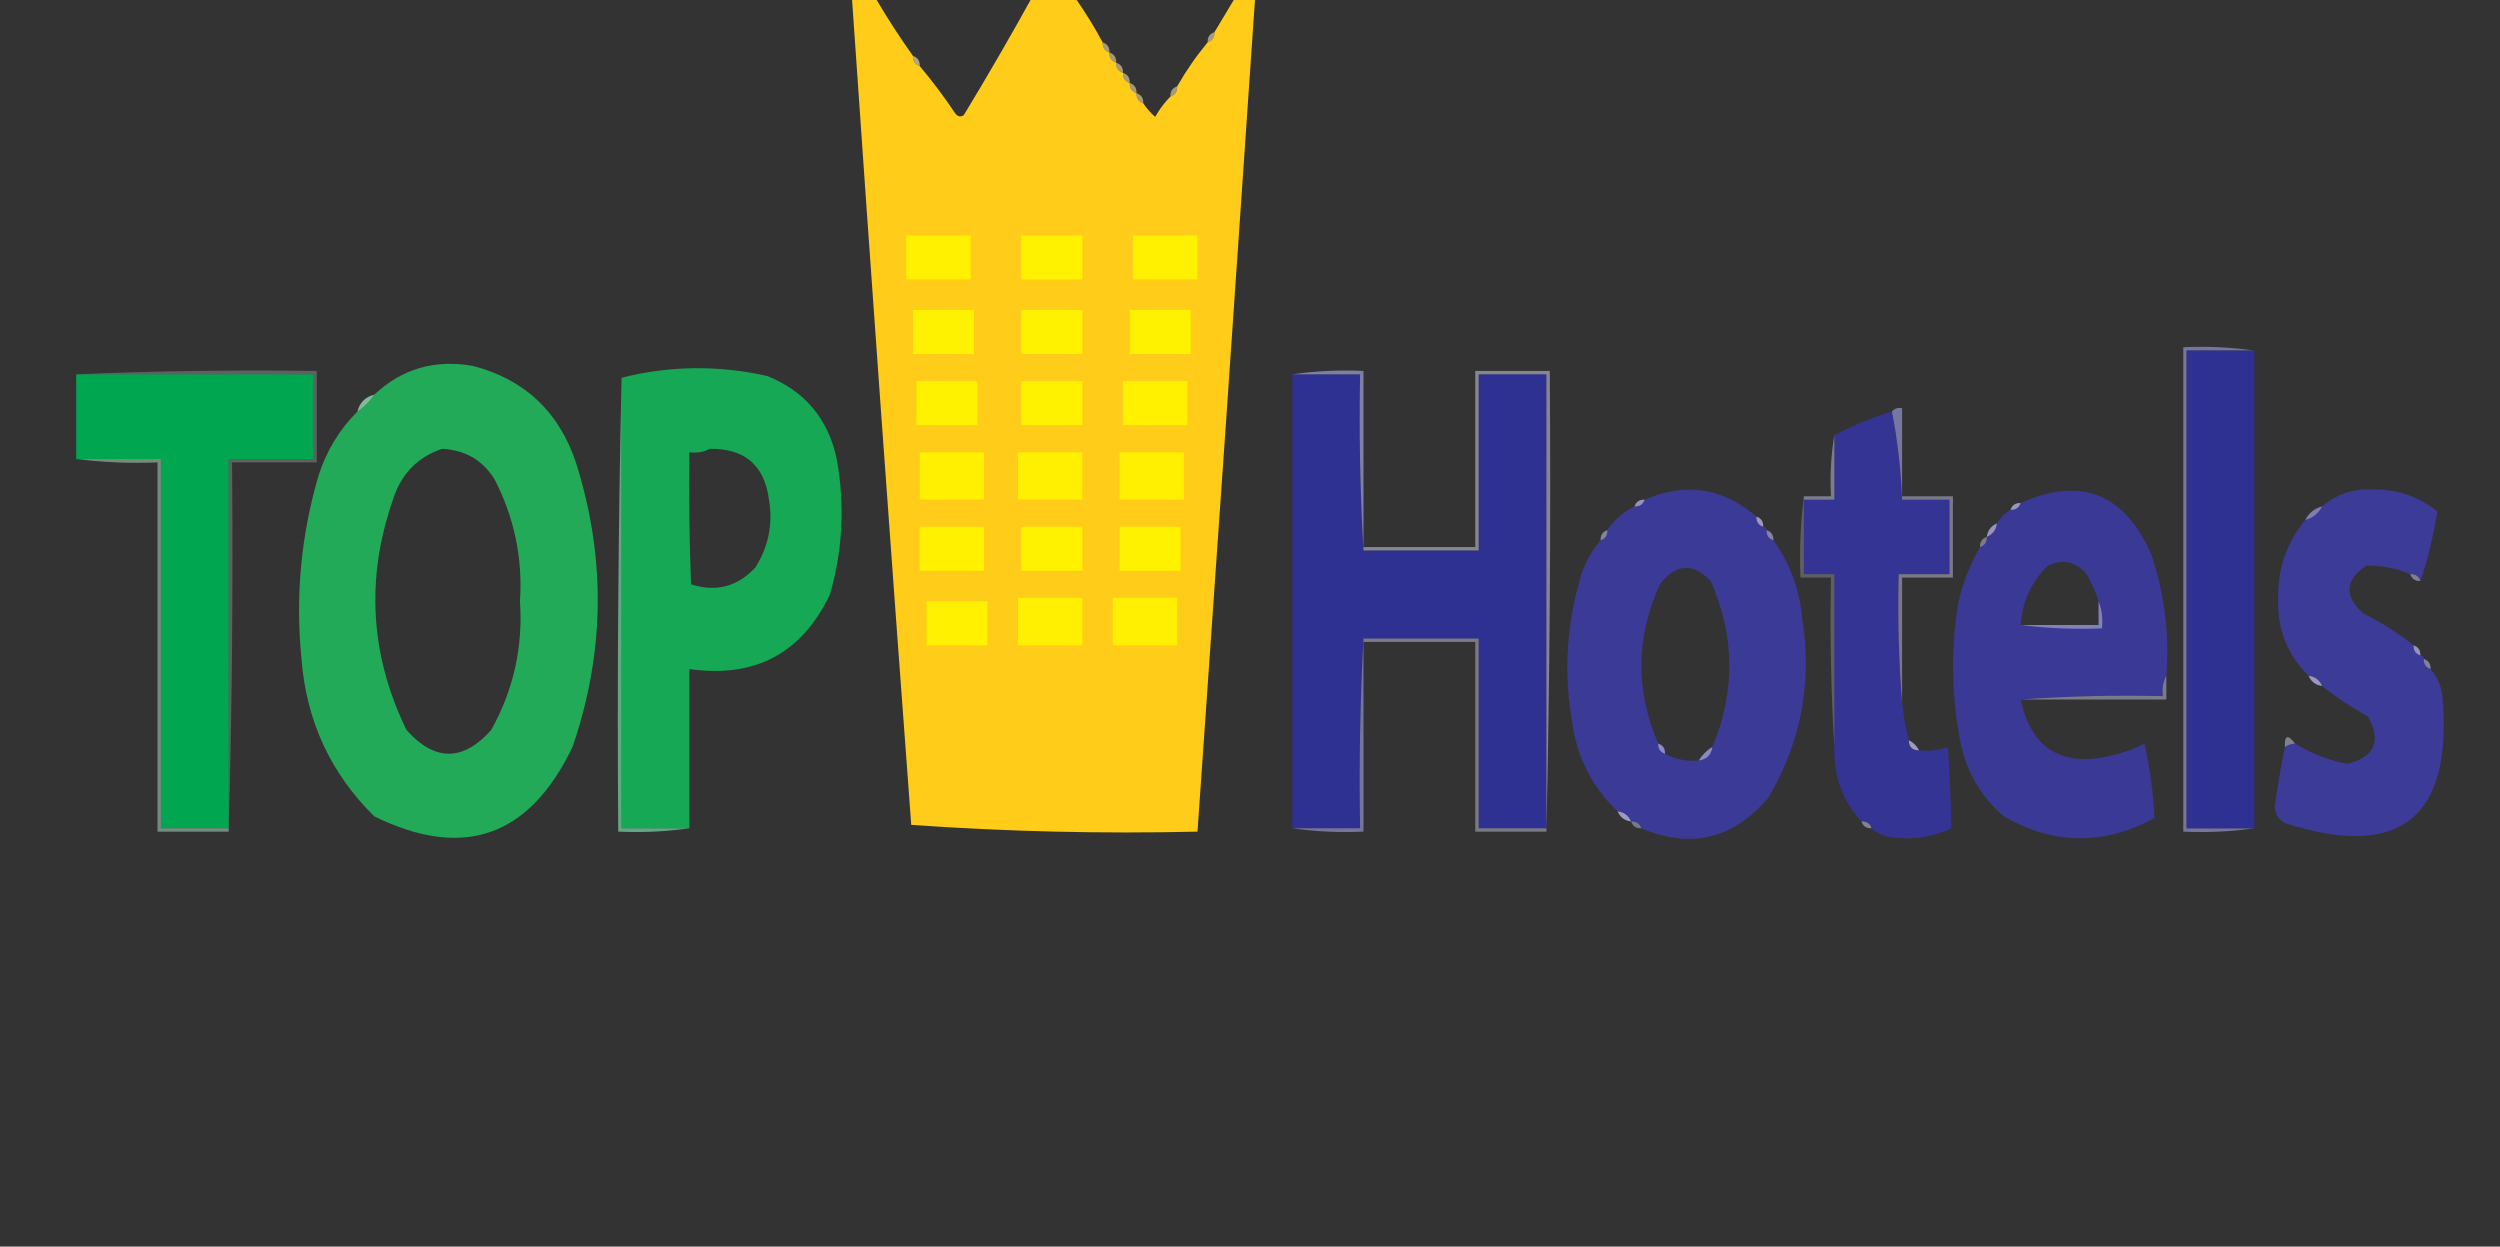 <?xml version="1.0" encoding="UTF-8"?>
<!DOCTYPE svg PUBLIC "-//W3C//DTD SVG 1.1//EN" "http://www.w3.org/Graphics/SVG/1.1/DTD/svg11.dtd">
<svg xmlns="http://www.w3.org/2000/svg" version="1.1" width="738px" height="368px" style="shape-rendering:geometricPrecision; text-rendering:geometricPrecision; image-rendering:optimizeQuality; fill-rule:evenodd; clip-rule:evenodd" xmlns:xlink="http://www.w3.org/1999/xlink">
<rect width="100%" height="100%" fill="#333333" stroke="none"/>
<g><path style="opacity:1" fill="#ffcc19" d="M 251.5,-0.5 C 253.833,-0.5 256.167,-0.5 258.5,-0.5C 261.907,5.309 265.574,10.975 269.5,16.5C 269.427,18.027 270.094,19.027 271.5,19.5C 275.223,23.92 278.723,28.586 282,33.5C 282.718,34.451 283.551,34.617 284.5,34C 291.422,22.595 298.088,11.095 304.5,-0.5C 308.833,-0.5 313.167,-0.5 317.5,-0.5C 320.429,3.694 323.095,8.027 325.5,12.5C 325.427,14.027 326.094,15.027 327.5,15.5C 327.427,17.027 328.094,18.027 329.5,18.5C 329.427,20.027 330.094,21.027 331.5,21.5C 331.427,23.027 332.094,24.027 333.5,24.5C 333.427,26.027 334.094,27.027 335.5,27.5C 335.427,29.027 336.094,30.027 337.5,30.5C 338.429,31.936 339.595,33.27 341,34.5C 342.277,32.253 343.777,30.253 345.5,28.5C 346.906,28.027 347.573,27.027 347.5,25.5C 350.143,20.868 353.143,16.535 356.5,12.5C 357.906,12.027 358.573,11.027 358.5,9.5C 360.5,6.167 362.5,2.833 364.5,-0.5C 366.5,-0.5 368.5,-0.5 370.5,-0.5C 364.922,81.507 359.255,163.506 353.5,245.5C 325.108,246.153 296.941,245.487 269,243.5C 262.937,162.178 257.103,80.845 251.5,-0.5 Z"/></g>
<g><path style="opacity:0.561" fill="#ffeeb2" d="M 358.5,9.5 C 358.573,11.027 357.906,12.027 356.5,12.5C 356.427,10.973 357.094,9.973 358.5,9.5 Z"/></g>
<g><path style="opacity:0.561" fill="#ffedb2" d="M 325.5,12.5 C 326.906,12.973 327.573,13.973 327.5,15.5C 326.094,15.027 325.427,14.027 325.5,12.5 Z"/></g>
<g><path style="opacity:0.561" fill="#ffedb2" d="M 327.5,15.5 C 328.906,15.973 329.573,16.973 329.5,18.5C 328.094,18.027 327.427,17.027 327.5,15.5 Z"/></g>
<g><path style="opacity:0.624" fill="#ffedaf" d="M 269.5,16.5 C 270.906,16.973 271.573,17.973 271.5,19.5C 270.094,19.027 269.427,18.027 269.5,16.5 Z"/></g>
<g><path style="opacity:0.561" fill="#ffedb2" d="M 329.5,18.5 C 330.906,18.973 331.573,19.973 331.5,21.5C 330.094,21.027 329.427,20.027 329.5,18.5 Z"/></g>
<g><path style="opacity:0.561" fill="#ffedb2" d="M 331.5,21.5 C 332.906,21.973 333.573,22.973 333.5,24.5C 332.094,24.027 331.427,23.027 331.5,21.5 Z"/></g>
<g><path style="opacity:0.561" fill="#ffedb2" d="M 333.5,24.5 C 334.906,24.973 335.573,25.973 335.5,27.5C 334.094,27.027 333.427,26.027 333.5,24.5 Z"/></g>
<g><path style="opacity:0.561" fill="#ffedb2" d="M 347.5,25.5 C 347.573,27.027 346.906,28.027 345.5,28.5C 345.427,26.973 346.094,25.973 347.5,25.5 Z"/></g>
<g><path style="opacity:0.561" fill="#ffedb2" d="M 335.5,27.5 C 336.906,27.973 337.573,28.973 337.5,30.5C 336.094,30.027 335.427,29.027 335.5,27.5 Z"/></g>
<g><path style="opacity:1" fill="#fff100" d="M 267.5,69.5 C 273.833,69.5 280.167,69.5 286.5,69.5C 286.5,73.833 286.5,78.167 286.5,82.5C 280.167,82.5 273.833,82.5 267.5,82.5C 267.5,78.167 267.5,73.833 267.5,69.5 Z"/></g>
<g><path style="opacity:1" fill="#fef200" d="M 301.5,69.5 C 307.5,69.5 313.5,69.5 319.5,69.5C 319.5,73.833 319.5,78.167 319.5,82.5C 313.5,82.5 307.5,82.5 301.5,82.5C 301.5,78.167 301.5,73.833 301.5,69.5 Z"/></g>
<g><path style="opacity:1" fill="#fff100" d="M 334.5,69.5 C 340.833,69.5 347.167,69.5 353.5,69.5C 353.5,73.833 353.5,78.167 353.5,82.5C 347.167,82.5 340.833,82.5 334.5,82.5C 334.5,78.167 334.5,73.833 334.5,69.5 Z"/></g>
<g><path style="opacity:1" fill="#fef200" d="M 269.5,91.5 C 275.5,91.5 281.5,91.5 287.5,91.5C 287.5,95.833 287.5,100.167 287.5,104.5C 281.5,104.5 275.5,104.5 269.5,104.5C 269.5,100.167 269.5,95.833 269.5,91.5 Z"/></g>
<g><path style="opacity:1" fill="#fef200" d="M 301.5,91.5 C 307.5,91.5 313.5,91.5 319.5,91.5C 319.5,95.833 319.5,100.167 319.5,104.5C 313.5,104.5 307.5,104.5 301.5,104.5C 301.5,100.167 301.5,95.833 301.5,91.5 Z"/></g>
<g><path style="opacity:1" fill="#fef200" d="M 333.5,91.5 C 339.5,91.5 345.5,91.5 351.5,91.5C 351.5,95.833 351.5,100.167 351.5,104.5C 345.5,104.5 339.5,104.5 333.5,104.5C 333.5,100.167 333.5,95.833 333.5,91.5 Z"/></g>
<g><path style="opacity:0.749" fill="#898cc1" d="M 665.5,103.5 C 658.833,103.5 652.167,103.5 645.5,103.5C 645.5,150.5 645.5,197.5 645.5,244.5C 652.167,244.5 658.833,244.5 665.5,244.5C 658.687,245.491 651.687,245.825 644.5,245.5C 644.5,197.833 644.5,150.167 644.5,102.5C 651.687,102.175 658.687,102.509 665.5,103.5 Z"/></g>
<g><path style="opacity:1" fill="#2e3092" d="M 665.5,103.5 C 665.5,150.5 665.5,197.5 665.5,244.5C 658.833,244.5 652.167,244.5 645.5,244.5C 645.5,197.5 645.5,150.5 645.5,103.5C 652.167,103.5 658.833,103.5 665.5,103.5 Z"/></g>
<g><path style="opacity:1" fill="#23aa59" d="M 105.5,121.5 C 107.5,120.167 109.167,118.5 110.5,116.5C 118.609,108.884 128.276,106.05 139.5,108C 154.772,111.936 164.939,121.436 170,136.5C 178.927,164.611 178.594,192.611 169,220.5C 156.29,247.069 136.79,253.902 110.5,241C 97.581,228.277 90.414,212.777 89,194.5C 87.171,176.149 88.838,158.149 94,140.5C 96.339,133.137 100.172,126.803 105.5,121.5 Z M 130.5,132.5 C 137.28,132.804 142.446,135.804 146,141.5C 151.826,152.785 154.326,164.785 153.5,177.5C 154.414,191.023 151.58,203.69 145,215.5C 136.667,224.833 128.333,224.833 120,215.5C 109.254,193.431 107.92,170.764 116,147.5C 118.377,139.958 123.211,134.958 130.5,132.5 Z"/></g>
<g><path style="opacity:1" fill="#16a855" d="M 203.5,244.5 C 196.833,244.5 190.167,244.5 183.5,244.5C 183.5,200.167 183.5,155.833 183.5,111.5C 197.784,107.929 212.117,107.762 226.5,111C 237.637,115.478 244.47,123.644 247,135.5C 249.456,149.004 248.79,162.338 245,175.5C 236.674,192.916 222.841,200.249 203.5,197.5C 203.5,213.167 203.5,228.833 203.5,244.5 Z M 209.5,132.5 C 219.828,132.332 225.662,137.332 227,147.5C 228.207,154.673 226.873,161.34 223,167.5C 217.728,173.194 211.394,174.861 204,172.5C 203.5,159.504 203.333,146.504 203.5,133.5C 205.735,133.795 207.735,133.461 209.5,132.5 Z"/></g>
<g><path style="opacity:1" fill="#00a650" d="M 22.5,110.5 C 45.833,110.5 69.167,110.5 92.5,110.5C 92.5,118.833 92.5,127.167 92.5,135.5C 84.167,135.5 75.833,135.5 67.5,135.5C 67.5,171.833 67.5,208.167 67.5,244.5C 60.833,244.5 54.167,244.5 47.5,244.5C 47.5,208.167 47.5,171.833 47.5,135.5C 39.167,135.5 30.833,135.5 22.5,135.5C 22.5,127.167 22.5,118.833 22.5,110.5 Z"/></g>
<g><path style="opacity:1" fill="#2e3092" d="M 381.5,110.5 C 388.167,110.5 394.833,110.5 401.5,110.5C 401.17,128.008 401.503,145.341 402.5,162.5C 413.833,162.5 425.167,162.5 436.5,162.5C 436.5,145.167 436.5,127.833 436.5,110.5C 443.167,110.5 449.833,110.5 456.5,110.5C 456.5,155.167 456.5,199.833 456.5,244.5C 449.833,244.5 443.167,244.5 436.5,244.5C 436.5,225.833 436.5,207.167 436.5,188.5C 425.167,188.5 413.833,188.5 402.5,188.5C 401.503,206.993 401.17,225.659 401.5,244.5C 394.833,244.5 388.167,244.5 381.5,244.5C 381.5,199.833 381.5,155.167 381.5,110.5 Z"/></g>
<g><path style="opacity:0.749" fill="#9799c8" d="M 381.5,110.5 C 388.313,109.509 395.313,109.175 402.5,109.5C 402.5,126.833 402.5,144.167 402.5,161.5C 402.5,161.833 402.5,162.167 402.5,162.5C 401.503,145.341 401.17,128.008 401.5,110.5C 394.833,110.5 388.167,110.5 381.5,110.5 Z"/></g>
<g><path style="opacity:0.502" fill="#d8d9ea" d="M 456.5,245.5 C 456.5,245.167 456.5,244.833 456.5,244.5C 456.5,199.833 456.5,155.167 456.5,110.5C 449.833,110.5 443.167,110.5 436.5,110.5C 436.5,127.833 436.5,145.167 436.5,162.5C 425.167,162.5 413.833,162.5 402.5,162.5C 402.5,162.167 402.5,161.833 402.5,161.5C 413.5,161.5 424.5,161.5 435.5,161.5C 435.5,144.167 435.5,126.833 435.5,109.5C 442.833,109.5 450.167,109.5 457.5,109.5C 457.832,155.003 457.499,200.336 456.5,245.5 Z"/></g>
<g><path style="opacity:0.749" fill="#70cd9d" d="M 183.5,111.5 C 183.5,155.833 183.5,200.167 183.5,244.5C 190.167,244.5 196.833,244.5 203.5,244.5C 196.687,245.491 189.687,245.825 182.5,245.5C 182.168,200.664 182.501,155.997 183.5,111.5 Z"/></g>
<g><path style="opacity:1" fill="#fef200" d="M 270.5,112.5 C 276.5,112.5 282.5,112.5 288.5,112.5C 288.5,116.833 288.5,121.167 288.5,125.5C 282.5,125.5 276.5,125.5 270.5,125.5C 270.5,121.167 270.5,116.833 270.5,112.5 Z"/></g>
<g><path style="opacity:1" fill="#fef200" d="M 301.5,112.5 C 307.5,112.5 313.5,112.5 319.5,112.5C 319.5,116.833 319.5,121.167 319.5,125.5C 313.5,125.5 307.5,125.5 301.5,125.5C 301.5,121.167 301.5,116.833 301.5,112.5 Z"/></g>
<g><path style="opacity:1" fill="#fff100" d="M 331.5,112.5 C 337.833,112.5 344.167,112.5 350.5,112.5C 350.5,116.833 350.5,121.167 350.5,125.5C 344.167,125.5 337.833,125.5 331.5,125.5C 331.5,121.167 331.5,116.833 331.5,112.5 Z"/></g>
<g><path style="opacity:0.812" fill="#93d8b1" d="M 110.5,116.5 C 109.167,118.5 107.5,120.167 105.5,121.5C 106.167,118.833 107.833,117.167 110.5,116.5 Z"/></g>
<g><path style="opacity:1" fill="#333493" d="M 558.5,121.5 C 560.155,129.952 561.155,138.619 561.5,147.5C 566.167,147.5 570.833,147.5 575.5,147.5C 575.5,154.833 575.5,162.167 575.5,169.5C 570.5,169.5 565.5,169.5 560.5,169.5C 560.171,182.344 560.505,195.011 561.5,207.5C 561.911,211.221 562.578,214.888 563.5,218.5C 563.5,220.5 564.5,221.5 566.5,221.5C 569.448,221.777 572.281,221.444 575,220.5C 575.609,228.514 575.942,236.514 576,244.5C 570.147,247.282 563.981,248.115 557.5,247C 555.509,246.626 553.842,245.793 552.5,244.5C 552.027,243.094 551.027,242.427 549.5,242.5C 543.894,236.358 541.227,229.024 541.5,220.5C 541.5,203.5 541.5,186.5 541.5,169.5C 538.5,169.5 535.5,169.5 532.5,169.5C 532.5,162.167 532.5,154.833 532.5,147.5C 535.5,147.5 538.5,147.5 541.5,147.5C 541.5,141.167 541.5,134.833 541.5,128.5C 546.848,125.6 552.515,123.267 558.5,121.5 Z"/></g>
<g><path style="opacity:0.749" fill="#8c8ec2" d="M 558.5,121.5 C 559.209,120.596 560.209,120.263 561.5,120.5C 561.5,129.167 561.5,137.833 561.5,146.5C 561.5,146.833 561.5,147.167 561.5,147.5C 561.155,138.619 560.155,129.952 558.5,121.5 Z"/></g>
<g><path style="opacity:0.502" fill="#c6c8e1" d="M 541.5,128.5 C 541.5,134.833 541.5,141.167 541.5,147.5C 538.5,147.5 535.5,147.5 532.5,147.5C 532.5,147.167 532.5,146.833 532.5,146.5C 535.167,146.5 537.833,146.5 540.5,146.5C 540.177,140.31 540.51,134.31 541.5,128.5 Z"/></g>
<g><path style="opacity:1" fill="#ffef00" d="M 271.5,133.5 C 277.833,133.5 284.167,133.5 290.5,133.5C 290.5,138.167 290.5,142.833 290.5,147.5C 284.167,147.5 277.833,147.5 271.5,147.5C 271.5,142.833 271.5,138.167 271.5,133.5 Z"/></g>
<g><path style="opacity:1" fill="#ffef00" d="M 300.5,133.5 C 306.833,133.5 313.167,133.5 319.5,133.5C 319.5,138.167 319.5,142.833 319.5,147.5C 313.167,147.5 306.833,147.5 300.5,147.5C 300.5,142.833 300.5,138.167 300.5,133.5 Z"/></g>
<g><path style="opacity:1" fill="#ffef00" d="M 330.5,133.5 C 336.833,133.5 343.167,133.5 349.5,133.5C 349.5,138.167 349.5,142.833 349.5,147.5C 343.167,147.5 336.833,147.5 330.5,147.5C 330.5,142.833 330.5,138.167 330.5,133.5 Z"/></g>
<g><path style="opacity:0.502" fill="#b6e4cc" d="M 22.5,135.5 C 30.833,135.5 39.167,135.5 47.5,135.5C 47.5,171.833 47.5,208.167 47.5,244.5C 54.167,244.5 60.833,244.5 67.5,244.5C 67.5,244.833 67.5,245.167 67.5,245.5C 60.5,245.5 53.5,245.5 46.5,245.5C 46.5,209.167 46.5,172.833 46.5,136.5C 38.316,136.826 30.316,136.492 22.5,135.5 Z"/></g>
<g><path style="opacity:0.251" fill="#def1e8" d="M 22.5,110.5 C 45.994,109.502 69.661,109.169 93.5,109.5C 93.5,118.5 93.5,127.5 93.5,136.5C 85.167,136.5 76.833,136.5 68.5,136.5C 68.832,173.004 68.498,209.337 67.5,245.5C 67.5,245.167 67.5,244.833 67.5,244.5C 67.5,208.167 67.5,171.833 67.5,135.5C 75.833,135.5 84.167,135.5 92.5,135.5C 92.5,127.167 92.5,118.833 92.5,110.5C 69.167,110.5 45.833,110.5 22.5,110.5 Z"/></g>
<g><path style="opacity:1" fill="#3c3a97" d="M 518.5,152.5 C 518.427,154.027 519.094,155.027 520.5,155.5C 521.167,155.5 521.5,155.833 521.5,156.5C 521.427,158.027 522.094,159.027 523.5,159.5C 528.375,166.28 531.209,173.947 532,182.5C 535.009,201.457 531.676,219.124 522,235.5C 511.594,247.699 499.094,250.699 484.5,244.5C 484.027,243.094 483.027,242.427 481.5,242.5C 480.738,240.738 479.404,239.738 477.5,239.5C 469.858,232.217 465.358,223.217 464,212.5C 461.724,199.024 462.391,185.69 466,172.5C 467.143,167.547 469.31,163.214 472.5,159.5C 473.906,159.027 474.573,158.027 474.5,156.5C 476.569,153.427 479.236,151.094 482.5,149.5C 484.027,149.573 485.027,148.906 485.5,147.5C 497.547,142.309 508.547,143.976 518.5,152.5 Z M 505.5,220.5 C 503.833,221.5 502.5,222.833 501.5,224.5C 497.915,224.848 494.582,224.181 491.5,222.5C 491.573,220.973 490.906,219.973 489.5,219.5C 482.713,203.774 482.88,188.107 490,172.5C 494.694,166.355 499.694,166.021 505,171.5C 512.164,187.771 512.33,204.105 505.5,220.5 Z"/></g>
<g><path style="opacity:1" fill="#3a3996" d="M 639.5,199.5 C 638.539,201.265 638.205,203.265 638.5,205.5C 624.323,205.171 610.323,205.504 596.5,206.5C 599.689,221.108 608.689,226.608 623.5,223C 626.835,222.247 630.002,221.081 633,219.5C 634.661,226.789 635.661,234.122 636,241.5C 621.014,249.614 606.18,249.448 591.5,241C 585.173,235.519 581.007,228.686 579,220.5C 576.105,206.571 575.772,192.571 578,178.5C 579.309,172.393 581.475,166.726 584.5,161.5C 585.906,161.027 586.573,160.027 586.5,158.5C 588.262,157.738 589.262,156.404 589.5,154.5C 590.5,152.833 591.833,151.5 593.5,150.5C 595.027,150.573 596.027,149.906 596.5,148.5C 614.163,140.561 626.997,145.561 635,163.5C 638.952,175.172 640.452,187.172 639.5,199.5 Z M 619.5,177.5 C 619.5,179.833 619.5,182.167 619.5,184.5C 611.833,184.5 604.167,184.5 596.5,184.5C 596.956,177.623 599.623,171.79 604.5,167C 608.93,164.918 612.763,165.751 616,169.5C 617.478,172.158 618.645,174.825 619.5,177.5 Z"/></g>
<g><path style="opacity:1" fill="#3d3b98" d="M 714.5,171.5 C 714.027,170.094 713.027,169.427 711.5,169.5C 707.315,167.711 702.981,166.878 698.5,167C 692.271,171.171 691.938,175.837 697.5,181C 702.903,183.692 707.903,186.858 712.5,190.5C 712.427,192.027 713.094,193.027 714.5,193.5C 715.167,193.5 715.5,193.833 715.5,194.5C 715.427,196.027 716.094,197.027 717.5,197.5C 719.446,199.734 720.613,202.401 721,205.5C 724.126,241.387 708.626,253.887 674.5,243C 672.61,241.922 671.61,240.255 671.5,238C 672.341,232.119 673.341,226.285 674.5,220.5C 675.391,219.89 676.391,219.557 677.5,219.5C 682.246,222.451 687.413,224.451 693,225.5C 701.054,223.395 703.054,218.728 699,211.5C 694.176,208.849 689.676,205.849 685.5,202.5C 684.738,200.738 683.404,199.738 681.5,199.5C 675.298,193.417 672.298,185.917 672.5,177C 672.308,168.073 674.975,160.24 680.5,153.5C 682.749,152.92 684.415,151.587 685.5,149.5C 689.708,145.855 694.708,144.189 700.5,144.5C 707.661,144.387 713.995,146.553 719.5,151C 718.254,158.609 716.588,165.442 714.5,171.5 Z"/></g>
<g><path style="opacity:0.251" fill="#e4e5f0" d="M 532.5,146.5 C 532.5,146.833 532.5,147.167 532.5,147.5C 532.5,154.833 532.5,162.167 532.5,169.5C 535.5,169.5 538.5,169.5 541.5,169.5C 541.5,186.5 541.5,203.5 541.5,220.5C 540.503,204.008 540.17,187.342 540.5,170.5C 537.5,170.5 534.5,170.5 531.5,170.5C 531.174,162.316 531.508,154.316 532.5,146.5 Z"/></g>
<g><path style="opacity:0.502" fill="#bdbedc" d="M 561.5,147.5 C 561.5,147.167 561.5,146.833 561.5,146.5C 566.5,146.5 571.5,146.5 576.5,146.5C 576.5,154.5 576.5,162.5 576.5,170.5C 571.5,170.5 566.5,170.5 561.5,170.5C 561.5,182.833 561.5,195.167 561.5,207.5C 560.505,195.011 560.171,182.344 560.5,169.5C 565.5,169.5 570.5,169.5 575.5,169.5C 575.5,162.167 575.5,154.833 575.5,147.5C 570.833,147.5 566.167,147.5 561.5,147.5 Z"/></g>
<g><path style="opacity:0.937" fill="#9c97c9" d="M 485.5,147.5 C 485.027,148.906 484.027,149.573 482.5,149.5C 482.973,148.094 483.973,147.427 485.5,147.5 Z"/></g>
<g><path style="opacity:0.875" fill="#a7a6d0" d="M 596.5,148.5 C 596.027,149.906 595.027,150.573 593.5,150.5C 593.973,149.094 594.973,148.427 596.5,148.5 Z"/></g>
<g><path style="opacity:0.937" fill="#8781bd" d="M 685.5,149.5 C 684.415,151.587 682.749,152.92 680.5,153.5C 681.585,151.413 683.251,150.08 685.5,149.5 Z"/></g>
<g><path style="opacity:0.812" fill="#b3b2d7" d="M 518.5,152.5 C 519.906,152.973 520.573,153.973 520.5,155.5C 519.094,155.027 518.427,154.027 518.5,152.5 Z"/></g>
<g><path style="opacity:1" fill="#fff100" d="M 271.5,155.5 C 277.833,155.5 284.167,155.5 290.5,155.5C 290.5,159.833 290.5,164.167 290.5,168.5C 284.167,168.5 277.833,168.5 271.5,168.5C 271.5,164.167 271.5,159.833 271.5,155.5 Z"/></g>
<g><path style="opacity:1" fill="#fef200" d="M 301.5,155.5 C 307.5,155.5 313.5,155.5 319.5,155.5C 319.5,159.833 319.5,164.167 319.5,168.5C 313.5,168.5 307.5,168.5 301.5,168.5C 301.5,164.167 301.5,159.833 301.5,155.5 Z"/></g>
<g><path style="opacity:1" fill="#fef200" d="M 330.5,155.5 C 336.5,155.5 342.5,155.5 348.5,155.5C 348.5,159.833 348.5,164.167 348.5,168.5C 342.5,168.5 336.5,168.5 330.5,168.5C 330.5,164.167 330.5,159.833 330.5,155.5 Z"/></g>
<g><path style="opacity:0.937" fill="#9d99ca" d="M 589.5,154.5 C 589.262,156.404 588.262,157.738 586.5,158.5C 586.738,156.596 587.738,155.262 589.5,154.5 Z"/></g>
<g><path style="opacity:0.686" fill="#a9a6d0" d="M 474.5,156.5 C 474.573,158.027 473.906,159.027 472.5,159.5C 472.427,157.973 473.094,156.973 474.5,156.5 Z"/></g>
<g><path style="opacity:0.749" fill="#9f9ecc" d="M 521.5,156.5 C 522.906,156.973 523.573,157.973 523.5,159.5C 522.094,159.027 521.427,158.027 521.5,156.5 Z"/></g>
<g><path style="opacity:0.502" fill="#c1c1df" d="M 586.5,158.5 C 586.573,160.027 585.906,161.027 584.5,161.5C 584.427,159.973 585.094,158.973 586.5,158.5 Z"/></g>
<g><path style="opacity:0.561" fill="#bbbbdc" d="M 711.5,169.5 C 713.027,169.427 714.027,170.094 714.5,171.5C 712.973,171.573 711.973,170.906 711.5,169.5 Z"/></g>
<g><path style="opacity:1" fill="#fff100" d="M 273.5,177.5 C 279.5,177.5 285.5,177.5 291.5,177.5C 291.5,181.833 291.5,186.167 291.5,190.5C 285.5,190.5 279.5,190.5 273.5,190.5C 273.5,186.167 273.5,181.833 273.5,177.5 Z"/></g>
<g><path style="opacity:1" fill="#ffef00" d="M 300.5,176.5 C 306.833,176.5 313.167,176.5 319.5,176.5C 319.5,181.167 319.5,185.833 319.5,190.5C 313.167,190.5 306.833,190.5 300.5,190.5C 300.5,185.833 300.5,181.167 300.5,176.5 Z"/></g>
<g><path style="opacity:1" fill="#ffef00" d="M 328.5,176.5 C 334.833,176.5 341.167,176.5 347.5,176.5C 347.5,181.167 347.5,185.833 347.5,190.5C 341.167,190.5 334.833,190.5 328.5,190.5C 328.5,185.833 328.5,181.167 328.5,176.5 Z"/></g>
<g><path style="opacity:0.502" fill="#c8cae2" d="M 619.5,177.5 C 620.473,179.948 620.806,182.615 620.5,185.5C 612.316,185.826 604.316,185.492 596.5,184.5C 604.167,184.5 611.833,184.5 619.5,184.5C 619.5,182.167 619.5,179.833 619.5,177.5 Z"/></g>
<g><path style="opacity:0.749" fill="#888bc0" d="M 402.5,188.5 C 402.5,188.833 402.5,189.167 402.5,189.5C 402.5,208.167 402.5,226.833 402.5,245.5C 395.313,245.825 388.313,245.491 381.5,244.5C 388.167,244.5 394.833,244.5 401.5,244.5C 401.17,225.659 401.503,206.993 402.5,188.5 Z"/></g>
<g><path style="opacity:0.502" fill="#bfc0dd" d="M 402.5,189.5 C 402.5,189.167 402.5,188.833 402.5,188.5C 413.833,188.5 425.167,188.5 436.5,188.5C 436.5,207.167 436.5,225.833 436.5,244.5C 443.167,244.5 449.833,244.5 456.5,244.5C 456.5,244.833 456.5,245.167 456.5,245.5C 449.5,245.5 442.5,245.5 435.5,245.5C 435.5,226.833 435.5,208.167 435.5,189.5C 424.5,189.5 413.5,189.5 402.5,189.5 Z"/></g>
<g><path style="opacity:0.812" fill="#aaabd3" d="M 712.5,190.5 C 713.906,190.973 714.573,191.973 714.5,193.5C 713.094,193.027 712.427,192.027 712.5,190.5 Z"/></g>
<g><path style="opacity:0.686" fill="#a7a4cf" d="M 715.5,194.5 C 716.906,194.973 717.573,195.973 717.5,197.5C 716.094,197.027 715.427,196.027 715.5,194.5 Z"/></g>
<g><path style="opacity:0.937" fill="#a29ecc" d="M 681.5,199.5 C 683.404,199.738 684.738,200.738 685.5,202.5C 683.596,202.262 682.262,201.262 681.5,199.5 Z"/></g>
<g><path style="opacity:0.502" fill="#c4c6e0" d="M 639.5,199.5 C 639.5,201.833 639.5,204.167 639.5,206.5C 625.167,206.5 610.833,206.5 596.5,206.5C 610.323,205.504 624.323,205.171 638.5,205.5C 638.205,203.265 638.539,201.265 639.5,199.5 Z"/></g>
<g><path style="opacity:0.502" fill="#cecfe5" d="M 677.5,219.5 C 676.391,219.557 675.391,219.89 674.5,220.5C 674.351,216.999 675.351,216.666 677.5,219.5 Z"/></g>
<g><path style="opacity:0.812" fill="#b5b5d8" d="M 563.5,218.5 C 564.833,219.167 565.833,220.167 566.5,221.5C 564.5,221.5 563.5,220.5 563.5,218.5 Z"/></g>
<g><path style="opacity:0.624" fill="#babada" d="M 489.5,219.5 C 490.906,219.973 491.573,220.973 491.5,222.5C 490.094,222.027 489.427,221.027 489.5,219.5 Z"/></g>
<g><path style="opacity:0.812" fill="#9c9bcb" d="M 505.5,220.5 C 505.167,222.833 503.833,224.167 501.5,224.5C 502.5,222.833 503.833,221.5 505.5,220.5 Z"/></g>
<g><path style="opacity:0.937" fill="#a4a0cd" d="M 477.5,239.5 C 479.404,239.738 480.738,240.738 481.5,242.5C 479.596,242.262 478.262,241.262 477.5,239.5 Z"/></g>
<g><path style="opacity:0.502" fill="#c0c1de" d="M 481.5,242.5 C 483.027,242.427 484.027,243.094 484.5,244.5C 482.973,244.573 481.973,243.906 481.5,242.5 Z"/></g>
<g><path style="opacity:0.561" fill="#c1c1df" d="M 549.5,242.5 C 551.027,242.427 552.027,243.094 552.5,244.5C 550.973,244.573 549.973,243.906 549.5,242.5 Z"/></g>
</svg>
